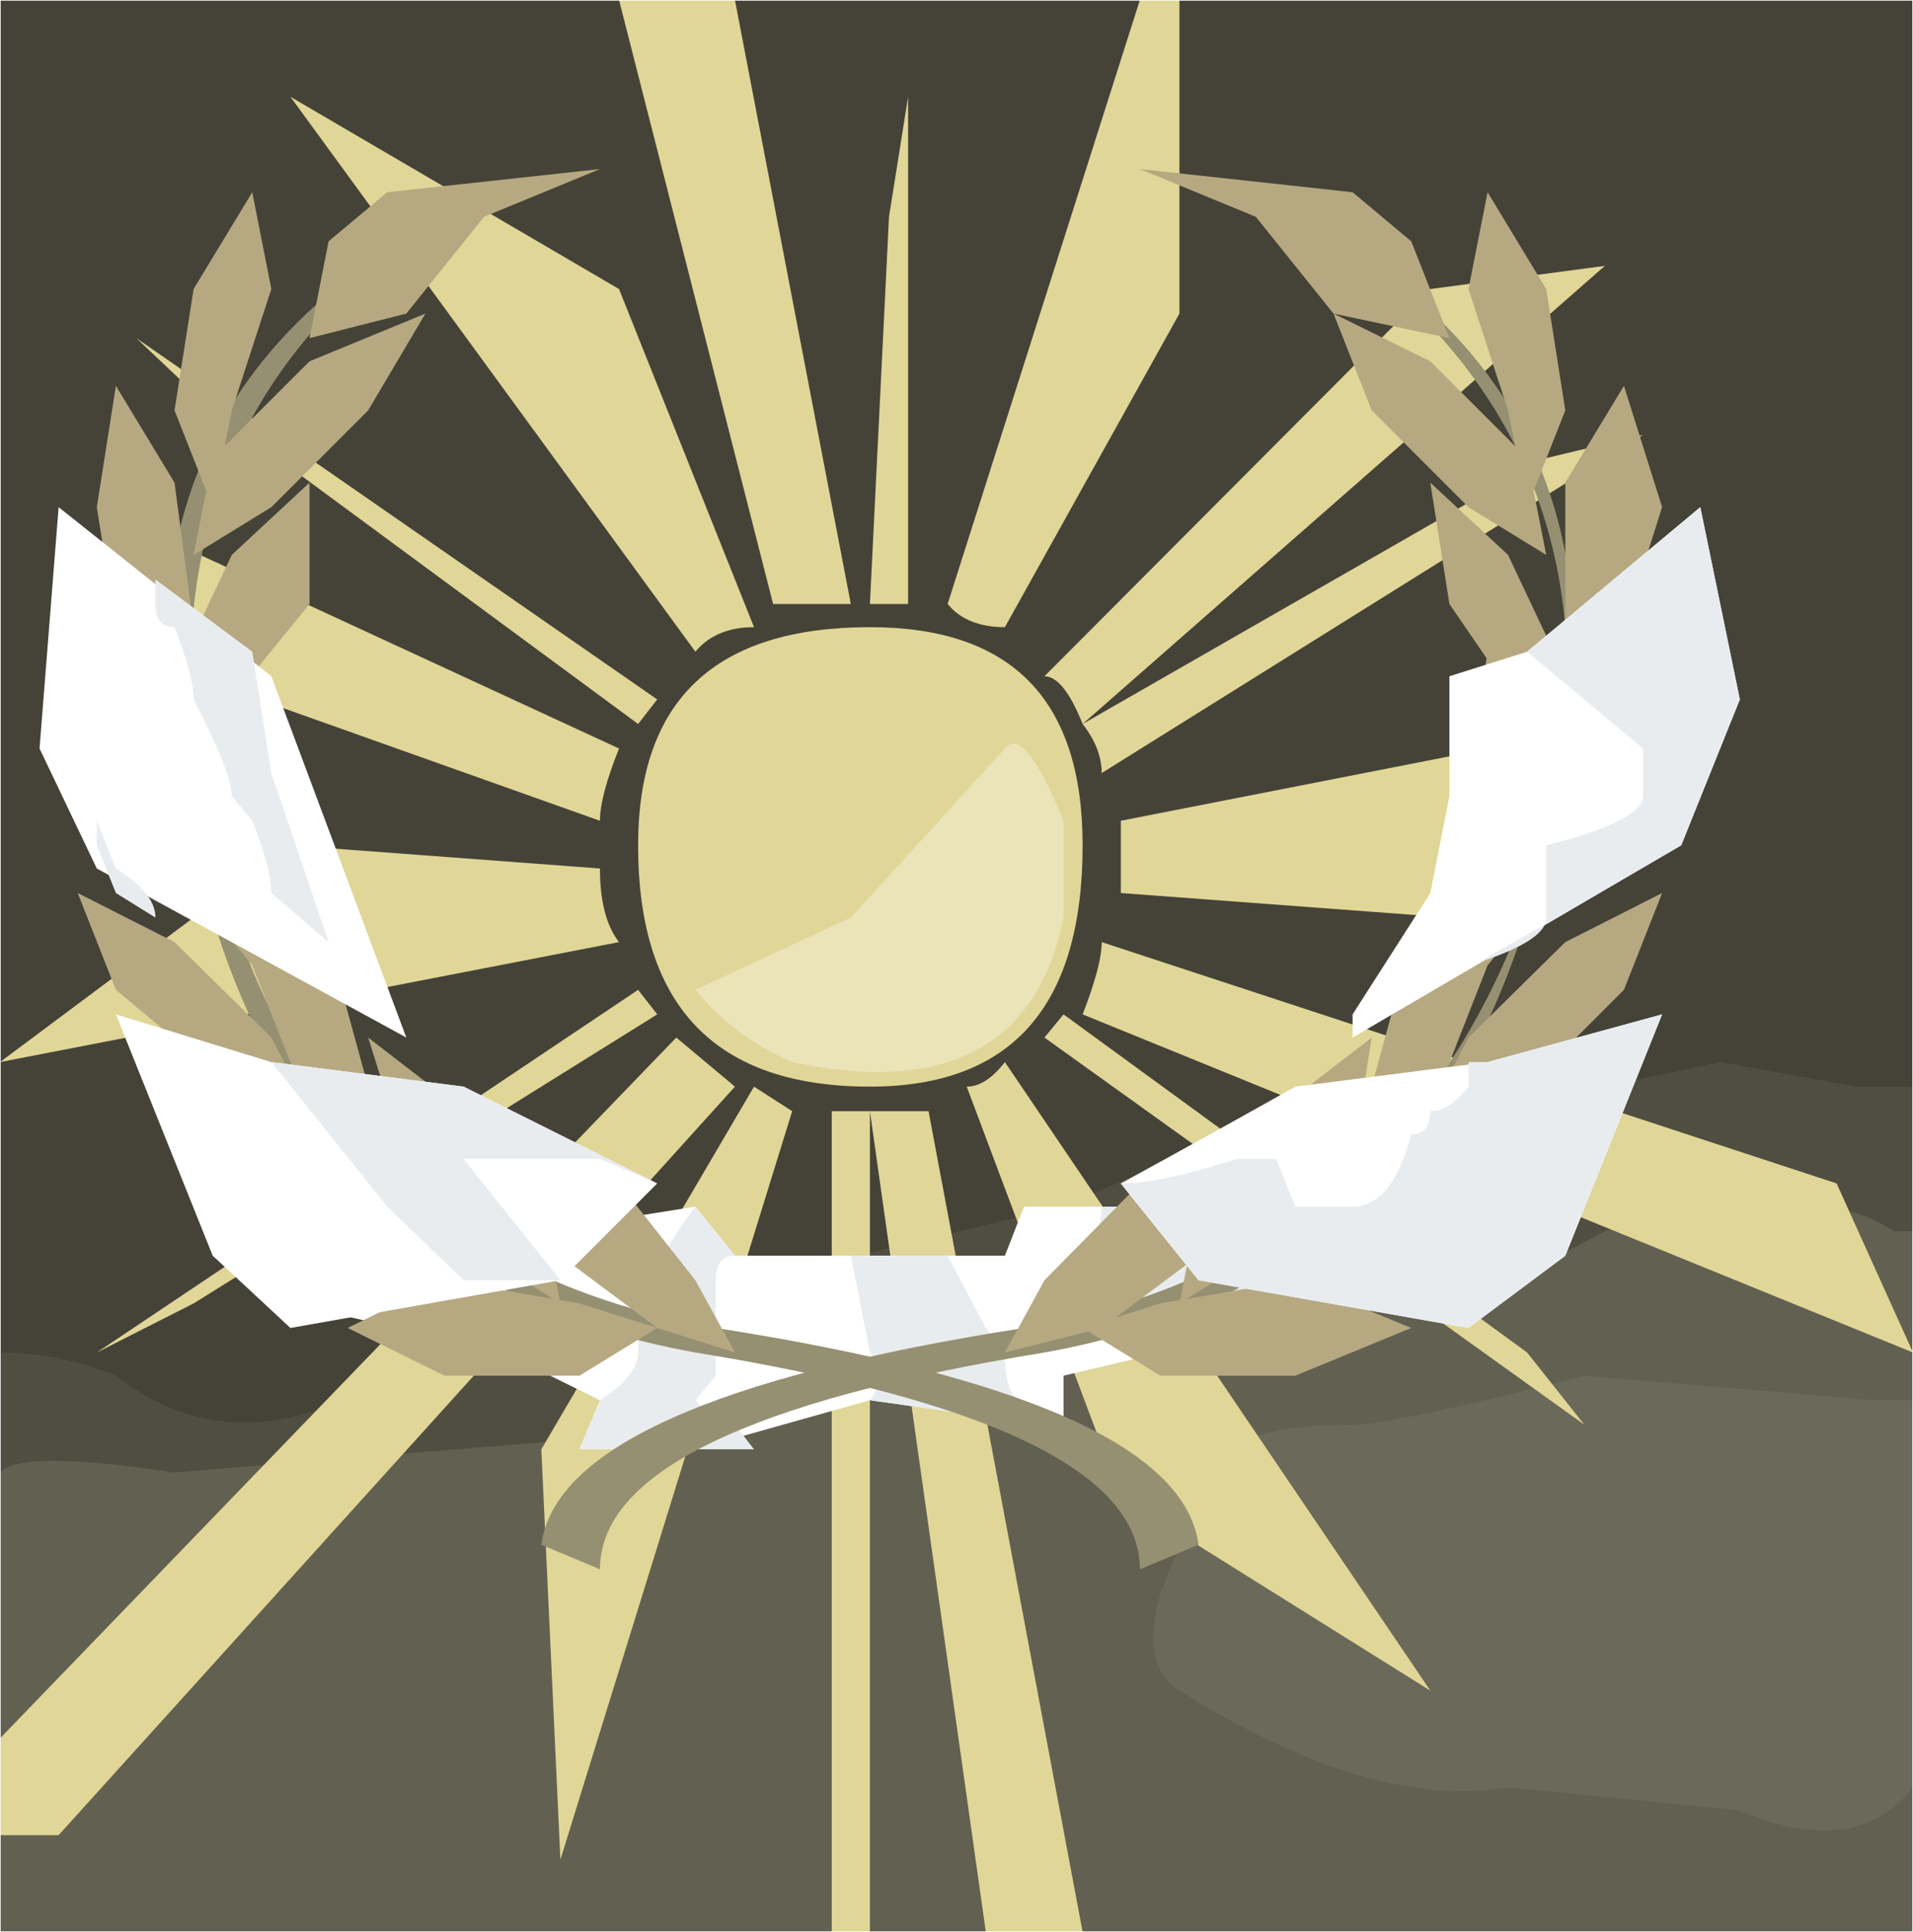 <?xml version="1.0" encoding="UTF-8" standalone="no"?>
<svg xmlns:xlink="http://www.w3.org/1999/xlink" height="70.85px" width="70.15px" xmlns="http://www.w3.org/2000/svg">
  <rect width="100%" height="100%" fill="#333333" stroke="none"/>
  <g transform="matrix(1.0, 0.0, 0.0, 1.0, 35.1, 35.45)">
    <path d="M-35.1 35.4 L-35.1 -35.45 35.05 -35.45 35.05 35.4 -35.1 35.4" fill="#454338" fill-rule="evenodd" stroke="none"/>
    <path d="M15.95 4.4 L23.75 4.4 28.0 3.5 32.95 4.4 35.05 4.4 35.05 35.4 -35.1 35.4 -35.1 14.15 Q-32.95 14.15 -30.85 15.0 -25.15 19.45 -17.35 12.35 L-7.45 11.5 3.9 8.8 Q13.8 4.4 15.95 4.4" fill="#504d41" fill-rule="evenodd" stroke="none"/>
    <path d="M9.55 12.35 L18.75 12.35 23.75 9.7 26.55 8.8 31.5 8.8 Q32.95 8.8 34.35 9.7 L35.05 9.7 35.05 35.4 -35.1 35.4 -35.1 18.55 Q-34.35 17.7 -28.7 18.55 L-7.45 16.8 9.55 12.35" fill="#626050" fill-rule="evenodd" stroke="none"/>
    <path d="M35.05 15.9 L35.05 30.1 Q32.95 32.75 28.7 30.95 L20.2 30.1 Q15.2 30.95 8.15 26.55 6.7 25.65 7.45 23.0 L8.85 19.45 Q8.85 16.8 14.5 16.8 15.95 16.8 23.0 15.0 L33.65 15.9 35.05 15.9" fill="#6b6959" fill-rule="evenodd" stroke="none"/>
    <path d="M-3.2 -12.45 Q4.6 -12.45 4.6 -4.45 4.6 4.4 -3.2 4.4 -11.7 4.4 -11.7 -4.45 -11.7 -12.45 -3.2 -12.45" fill="#e0d697" fill-rule="evenodd" stroke="none"/>
    <path d="M23.75 -25.7 L4.6 -8.9 21.6 -18.65 25.15 -19.5 5.3 -7.1 Q5.3 -8.0 4.6 -8.9 3.9 -10.65 3.2 -10.65 L17.35 -24.85 23.75 -25.7 M8.15 -35.45 L8.15 -23.95 1.75 -12.45 Q0.35 -12.45 -0.35 -13.3 L6.7 -35.45 8.15 -35.45 M6.0 -5.35 L28.7 -9.8 18.05 -1.8 6.0 -2.7 6.0 -5.35 M5.3 -0.9 L32.25 7.95 35.05 14.15 4.6 1.75 Q5.3 -0.05 5.3 -0.9 M-1.8 -31.9 L-1.8 -13.3 -3.2 -13.3 -2.5 -27.5 -1.8 -31.9 M-8.15 -35.45 L-3.9 -13.3 -6.75 -13.3 -12.4 -35.45 -8.15 -35.45 M-7.45 -12.45 Q-8.85 -12.45 -9.6 -11.55 L-24.45 -31.9 -12.4 -24.85 -7.45 -12.45 M-30.1 -23.05 L-11.0 -9.8 -11.7 -8.9 -27.3 -20.4 -30.1 -23.05 M-24.45 -4.45 L-13.1 -3.6 Q-13.1 -1.8 -12.4 -0.9 L-35.1 3.5 -24.45 -4.45 M-13.1 -5.35 L-28.0 -10.65 -31.55 -16.85 -12.4 -8.0 Q-13.1 -6.25 -13.1 -5.35 M-8.15 4.4 L-32.95 31.85 -35.1 31.85 -35.1 28.3 -10.3 2.6 -8.15 4.4 M-11.0 1.75 L-28.0 12.35 -31.55 14.15 -11.7 0.85 -11.0 1.75 M-3.2 5.3 L-1.05 5.3 4.6 35.4 1.05 35.4 -3.2 5.3 -3.2 35.4 -4.6 35.4 -4.6 5.3 -3.2 5.3 M3.9 1.75 L20.9 14.15 23.0 16.8 3.2 2.6 3.9 1.75 M1.75 3.5 L17.35 26.55 6.0 19.45 0.35 4.4 Q1.05 4.4 1.75 3.5 M-6.05 5.3 L-14.55 32.75 -15.25 17.7 -7.45 4.4 -6.05 5.3" fill="#e0d697" fill-rule="evenodd" stroke="none"/>
    <path d="M-9.6 0.85 L-3.9 -1.8 1.75 -8.0 Q2.45 -8.9 3.9 -5.35 L3.9 -1.8 Q2.45 5.3 -6.05 3.5 -8.15 2.6 -9.6 0.85" fill="#ebe4b9" fill-rule="evenodd" stroke="none"/>
    <path d="M18.75 11.5 L3.9 15.0 3.9 16.8 3.2 16.8 -3.2 15.9 -9.6 17.7 -13.85 17.7 -13.1 15.9 -16.65 14.15 -24.45 12.35 -15.25 9.7 -9.6 8.8 -8.15 10.6 1.75 10.6 2.45 8.8 11.7 8.8 15.2 11.5 18.75 11.5" fill="#ffffff" fill-rule="evenodd" stroke="none"/>
    <path d="M11.7 8.8 L15.2 11.5 18.75 11.5 12.4 13.25 6.7 14.15 4.6 11.5 Q5.3 9.7 5.3 8.8 L11.7 8.8 M-0.35 10.6 L1.05 13.25 1.75 14.15 Q1.75 15.9 2.45 15.9 3.2 16.8 3.9 16.8 L3.2 16.8 -3.2 15.9 Q-2.5 15.0 -3.2 14.15 L-3.9 10.6 -0.35 10.6 M-8.85 11.5 L-8.85 15.0 -9.6 15.9 -8.85 16.8 -8.15 16.8 -7.45 17.7 -13.85 17.7 -13.1 15.9 Q-11.7 15.0 -11.7 14.15 -11.7 11.5 -9.6 8.8 L-8.15 10.6 Q-8.85 10.6 -8.85 11.5" fill="#e9ecef" fill-rule="evenodd" stroke="none"/>
    <path d="M-27.3 -4.45 Q-23.75 10.6 -8.85 13.25 8.15 15.9 8.85 21.2 L6.7 22.1 Q6.7 16.8 -9.6 14.15 -24.45 11.5 -28.0 -4.45 -32.25 -20.4 -18.8 -27.5 -30.85 -19.5 -27.3 -4.45" fill="#969072" fill-rule="evenodd" stroke="none"/>
    <path d="M-17.35 -27.5 L-20.2 -23.95 -23.75 -23.05 -23.05 -26.6 -20.9 -28.4 -13.1 -29.25 -17.35 -27.5" fill="#b6a981" fill-rule="evenodd" stroke="none"/>
    <path d="M-27.3 -16.85 L-28.7 -20.4 -28.0 -24.85 -25.85 -28.4 -25.15 -24.85 -26.6 -20.4 -27.3 -16.85" fill="#b6a981" fill-rule="evenodd" stroke="none"/>
    <path d="M-28.7 -9.8 L-30.85 -12.45 -31.55 -16.85 -30.85 -21.3 -28.7 -17.75 -28.0 -12.45 -28.7 -9.8" fill="#b6a981" fill-rule="evenodd" stroke="none"/>
    <path d="M-27.3 -1.8 L-30.1 -3.6 -32.25 -7.1 -32.25 -11.55 -29.4 -8.9 -27.3 -1.8" fill="#b6a981" fill-rule="evenodd" stroke="none"/>
    <path d="M-23.75 5.3 L-26.6 4.4 -30.85 0.85 -32.25 -2.7 -28.7 -0.9 -25.15 2.6 -23.75 5.3" fill="#b6a981" fill-rule="evenodd" stroke="none"/>
    <path d="M-18.8 10.6 L-21.6 10.6 -25.85 7.95 -28.7 4.4 -24.45 5.3 -20.9 7.95 -18.8 10.6" fill="#b6a981" fill-rule="evenodd" stroke="none"/>
    <path d="M-13.85 12.35 L-11.0 13.25 -13.85 15.0 -18.8 15.0 -22.35 13.25 -18.8 11.5 -13.85 12.35" fill="#b6a981" fill-rule="evenodd" stroke="none"/>
    <path d="M-9.6 11.5 L-8.15 14.15 -11.0 13.25 -14.55 10.6 -16.65 6.15 -12.4 7.95 -9.6 11.5" fill="#b6a981" fill-rule="evenodd" stroke="none"/>
    <path d="M-14.55 12.35 L-17.35 10.6 -20.2 7.05 -21.6 2.6 -18.1 5.3 -15.25 8.8 -14.55 12.35" fill="#b6a981" fill-rule="evenodd" stroke="none"/>
    <path d="M-21.6 7.05 L-23.75 5.3 -25.85 -0.05 -25.15 -4.45 -23.05 -0.9 -21.6 4.4 -21.6 7.05" fill="#b6a981" fill-rule="evenodd" stroke="none"/>
    <path d="M-25.85 -0.05 L-28.0 -2.7 -28.0 -8.0 -25.85 -11.55 -24.45 -7.1 -25.85 -0.05" fill="#b6a981" fill-rule="evenodd" stroke="none"/>
    <path d="M-28.0 -7.1 L-28.7 -10.65 -26.6 -15.1 -23.75 -17.75 -23.75 -13.3 -26.6 -9.8 -28.0 -7.1" fill="#b6a981" fill-rule="evenodd" stroke="none"/>
    <path d="M-28.0 -15.1 L-27.3 -18.65 -23.75 -22.2 -19.5 -23.95 -21.6 -20.4 -25.15 -16.85 -28.0 -15.1" fill="#b6a981" fill-rule="evenodd" stroke="none"/>
    <path d="M21.6 -4.45 Q25.15 -19.5 12.4 -27.5 25.85 -20.4 21.6 -4.45 18.05 11.5 3.2 14.15 -13.1 16.8 -13.1 22.1 L-15.25 21.2 Q-14.55 15.9 2.45 13.25 17.35 10.6 21.6 -4.45" fill="#969072" fill-rule="evenodd" stroke="none"/>
    <path d="M10.95 -27.5 L6.7 -29.25 14.5 -28.4 16.65 -26.6 18.05 -23.05 13.8 -23.95 10.95 -27.5" fill="#b6a981" fill-rule="evenodd" stroke="none"/>
    <path d="M20.9 -16.85 L20.2 -20.4 18.75 -24.85 19.45 -28.4 21.6 -24.85 22.3 -20.4 20.9 -16.85" fill="#b6a981" fill-rule="evenodd" stroke="none"/>
    <path d="M22.3 -9.8 L22.3 -17.75 24.45 -21.3 25.85 -16.85 24.45 -12.45 22.3 -9.8" fill="#b6a981" fill-rule="evenodd" stroke="none"/>
    <path d="M20.9 -1.8 L23.0 -8.9 26.55 -11.55 25.85 -7.1 23.75 -3.6 20.9 -1.8" fill="#b6a981" fill-rule="evenodd" stroke="none"/>
    <path d="M17.35 5.3 L18.75 2.6 22.3 -0.9 25.85 -2.7 24.45 0.85 20.9 4.4 17.35 5.3" fill="#b6a981" fill-rule="evenodd" stroke="none"/>
    <path d="M12.4 10.6 L14.5 7.95 18.75 5.3 23.0 4.4 20.2 7.95 15.2 10.6 12.4 10.6" fill="#b6a981" fill-rule="evenodd" stroke="none"/>
    <path d="M7.45 12.35 L12.4 11.5 16.65 13.25 12.4 15.0 7.45 15.0 4.6 13.25 7.45 12.35" fill="#b6a981" fill-rule="evenodd" stroke="none"/>
    <path d="M6.7 7.95 L10.25 6.15 8.85 10.6 5.3 13.25 1.75 14.15 3.2 11.5 6.7 7.95" fill="#b6a981" fill-rule="evenodd" stroke="none"/>
    <path d="M8.15 12.35 L8.85 8.8 11.7 5.3 15.2 2.6 14.5 7.05 10.95 10.6 8.15 12.35" fill="#b6a981" fill-rule="evenodd" stroke="none"/>
    <path d="M15.2 7.05 L15.2 4.4 16.65 -0.9 18.75 -4.45 19.45 -0.05 17.35 5.3 15.2 7.05" fill="#b6a981" fill-rule="evenodd" stroke="none"/>
    <path d="M19.45 -0.05 L18.75 -2.7 18.75 -7.1 19.45 -11.55 21.6 -8.0 21.6 -2.7 19.45 -0.05" fill="#b6a981" fill-rule="evenodd" stroke="none"/>
    <path d="M22.3 -7.1 L18.05 -13.3 17.35 -17.75 20.2 -15.1 22.3 -10.65 22.3 -7.1" fill="#b6a981" fill-rule="evenodd" stroke="none"/>
    <path d="M21.6 -15.1 L18.75 -16.85 15.2 -20.4 13.8 -23.95 17.35 -22.2 20.9 -18.65 21.6 -15.1" fill="#b6a981" fill-rule="evenodd" stroke="none"/>
    <path d="M12.4 4.4 L19.45 3.5 25.85 1.75 22.3 10.6 18.75 13.25 8.85 11.5 6.0 7.95 Q9.2 6.2 12.4 4.4 M17.35 -2.7 L18.05 -6.25 18.05 -10.65 20.9 -11.55 27.25 -16.85 28.7 -9.8 26.55 -4.45 14.5 2.6 14.5 1.75 17.35 -2.7 M-20.2 2.6 L-31.55 -3.6 -33.65 -8.0 -32.95 -16.85 -25.15 -10.65 -20.2 2.6 M-30.85 1.75 L-25.15 3.5 -18.1 4.4 -11.0 7.95 -14.55 11.5 -24.45 13.25 -27.3 10.6 -30.85 1.75" fill="#ffffff" fill-rule="evenodd" stroke="none"/>
    <path d="M21.55 -1.55 L21.6 -1.8 21.6 -4.45 Q25.15 -5.35 25.15 -6.25 L25.15 -8.0 20.9 -11.55 27.25 -16.85 28.7 -9.8 26.55 -4.45 21.55 -1.55 Q21.25 -0.85 19.1 -0.15 L21.55 -1.55 M-29.4 -13.3 L-29.4 -14.2 -25.85 -11.55 -25.15 -7.1 -23.05 -0.9 -25.15 -2.7 Q-25.15 -3.6 -25.85 -5.35 L-26.6 -6.25 Q-26.6 -7.1 -28.0 -9.8 -28.0 -10.65 -28.7 -12.45 -29.4 -12.45 -29.4 -13.3 M10.25 7.05 L11.7 7.05 12.4 8.8 14.5 8.8 Q15.95 8.8 16.65 6.15 17.35 6.15 17.35 5.3 18.05 5.3 18.75 4.4 L18.75 3.5 19.45 3.5 25.85 1.75 22.3 10.6 18.75 13.25 8.85 11.5 6.0 7.95 Q7.45 7.95 10.25 7.05 M-30.85 -2.7 L-31.55 -4.45 -31.55 -5.35 -30.85 -3.6 Q-29.4 -2.7 -29.4 -1.8 L-30.85 -2.7 M-18.1 4.4 L-11.0 7.95 -13.1 7.05 -18.1 7.05 -14.55 11.5 -18.1 11.5 -20.9 8.8 -25.15 3.5 -18.1 4.4" fill="#e9ecef" fill-rule="evenodd" stroke="none"/>
    <path d="M-35.1 -35.45 L35.05 -35.45 35.05 35.4 -35.1 35.4 -35.1 -35.45 Z" fill="none" stroke="#ffffff" stroke-linecap="round" stroke-linejoin="round" stroke-width="0.05"/>
  </g>
</svg>
